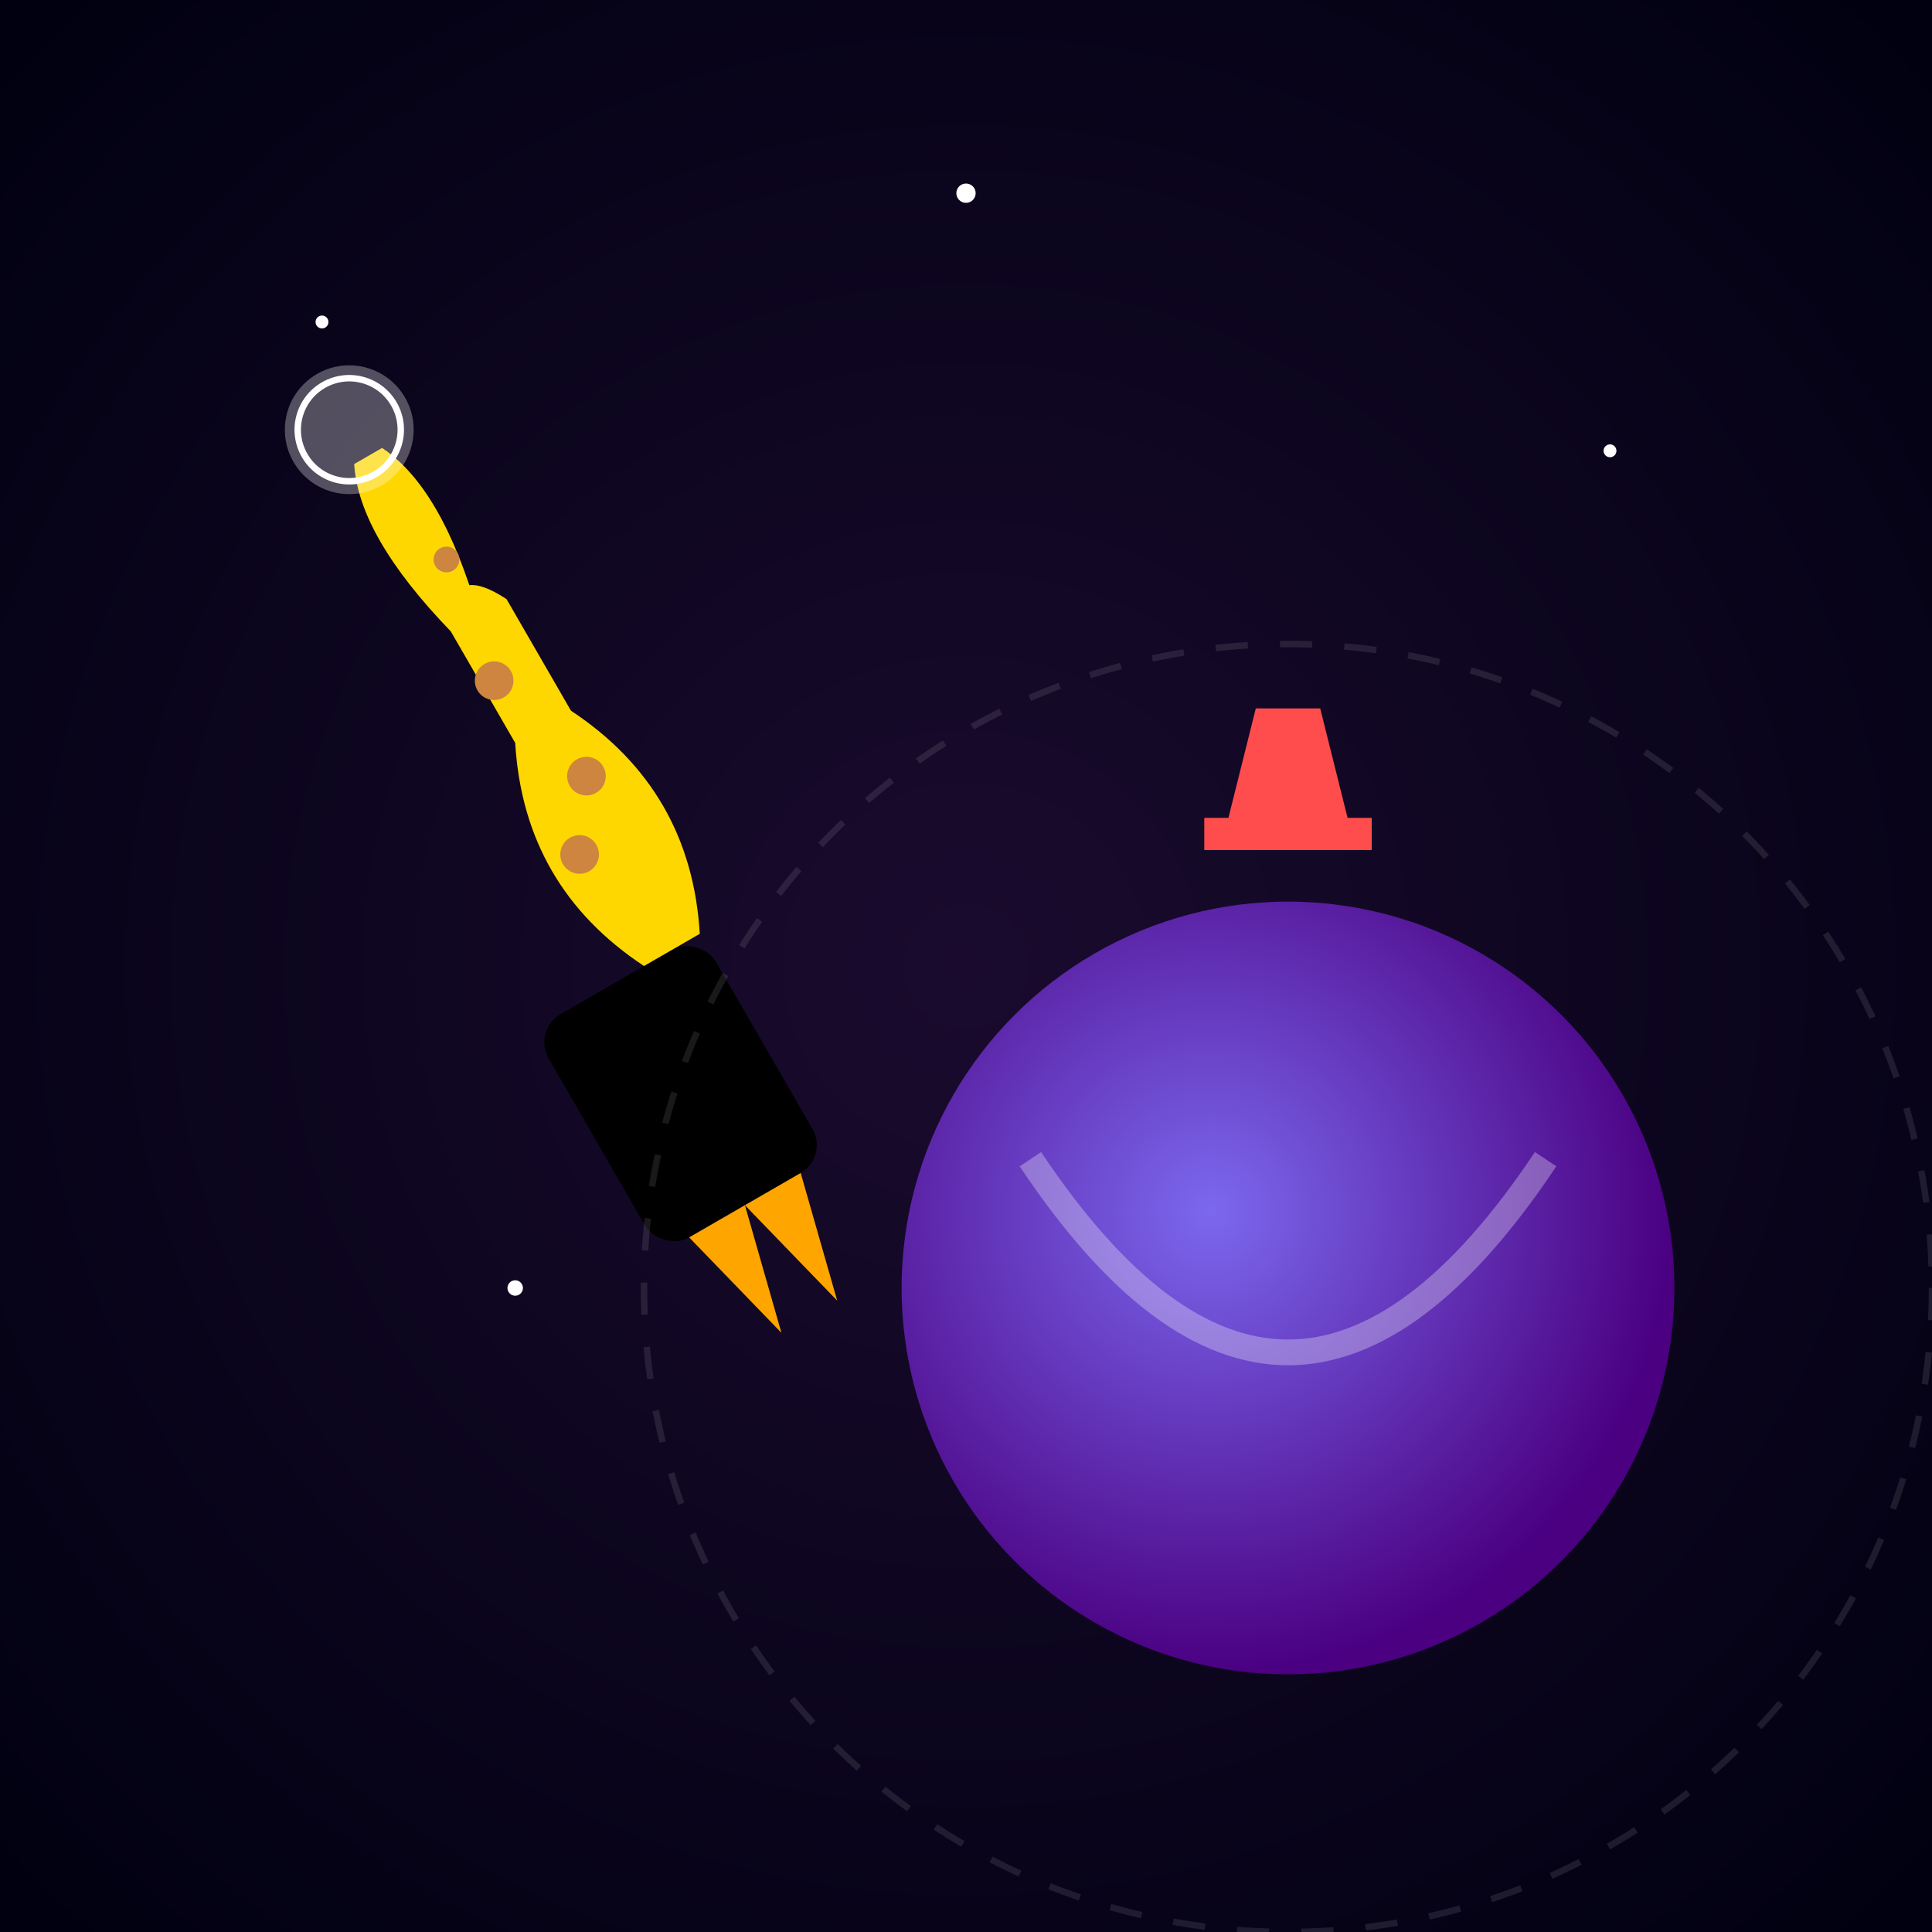 <svg viewBox="0 0 300 300" xmlns="http://www.w3.org/2000/svg">
  <defs>
    <radialGradient id="space" cx="50%" cy="50%" r="70%">
      <stop offset="0%" stop-color="#1a0b2e"/>
      <stop offset="100%" stop-color="#000010"/>
    </radialGradient>
    <radialGradient id="planet" cx="40%" cy="40%" r="60%">
      <stop offset="0%" stop-color="#7B68EE"/>
      <stop offset="100%" stop-color="#4B0082"/>
    </radialGradient>
    <filter id="glow">
      <feGaussianBlur stdDeviation="2" result="coloredBlur"/>
      <feMerge>
        <feMergeNode in="coloredBlur"/>
        <feMergeNode in="SourceGraphic"/>
      </feMerge>
    </filter>
  </defs>

  <!-- Background -->
  <rect x="0" y="0" width="300" height="300" fill="url(#space)"/>
  
  <!-- Stars -->
  <g fill="white">
    <circle cx="50" cy="50" r="1"/>
    <circle cx="150" cy="30" r="1.5"/>
    <circle cx="250" cy="70" r="1"/>
    <circle cx="80" cy="200" r="1.2"/>
    <circle cx="220" cy="180" r="1"/>
    <circle cx="180" cy="250" r="1.5"/>
  </g>

  <!-- Planet -->
  <circle cx="200" cy="200" r="60" fill="url(#planet)"/>
  <path d="M160 180 Q200 240 240 180" fill="none" stroke="rgba(255,255,255,0.3)" stroke-width="4"/>
  
  <!-- Planet's Hat -->
  <path d="M190 130 L210 130 L205 110 L195 110 Z" fill="#ff4d4d"/>
  <rect x="187" y="127" width="26" height="5" fill="#ff4d4d"/>
  
  <!-- Giraffe -->
  <g transform="translate(100,150) rotate(-30)">
    <!-- Jetpack -->
    <rect x="-20" y="0" width="30" height="40" rx="5" fill="#silver"/>
    <path d="M-15 40 L-10 60 L-5 40" fill="orange" filter="url(#glow)"/>
    <path d="M5 40 L0 60 L-5 40" fill="orange" filter="url(#glow)"/>
    
    <!-- Giraffe Body -->
    <path d="M0 0 Q-10 -20 0 -40 L0 -60 Q5 -70 10 -60 L10 -40 Q20 -20 10 0" fill="#FFD700"/>
    <path d="M0 -60 Q-5 -80 0 -90 L5 -90 Q10 -80 5 -60" fill="#FFD700"/>
    
    <!-- Spots -->
    <g fill="#CD853F">
      <circle cx="2" cy="-50" r="3"/>
      <circle cx="7" cy="-30" r="3"/>
      <circle cx="0" cy="-20" r="3"/>
      <circle cx="5" cy="-70" r="2"/>
    </g>
    
    <!-- Space Helmet -->
    <circle cx="2" cy="-95" r="10" fill="rgba(255,255,255,0.3)"/>
    <circle cx="2" cy="-95" r="8" fill="none" stroke="white"/>
  </g>

  <!-- Orbit Path -->
  <circle cx="200" cy="200" r="100" fill="none" stroke="rgba(255,255,255,0.1)" stroke-dasharray="5,5"/>
</svg>
